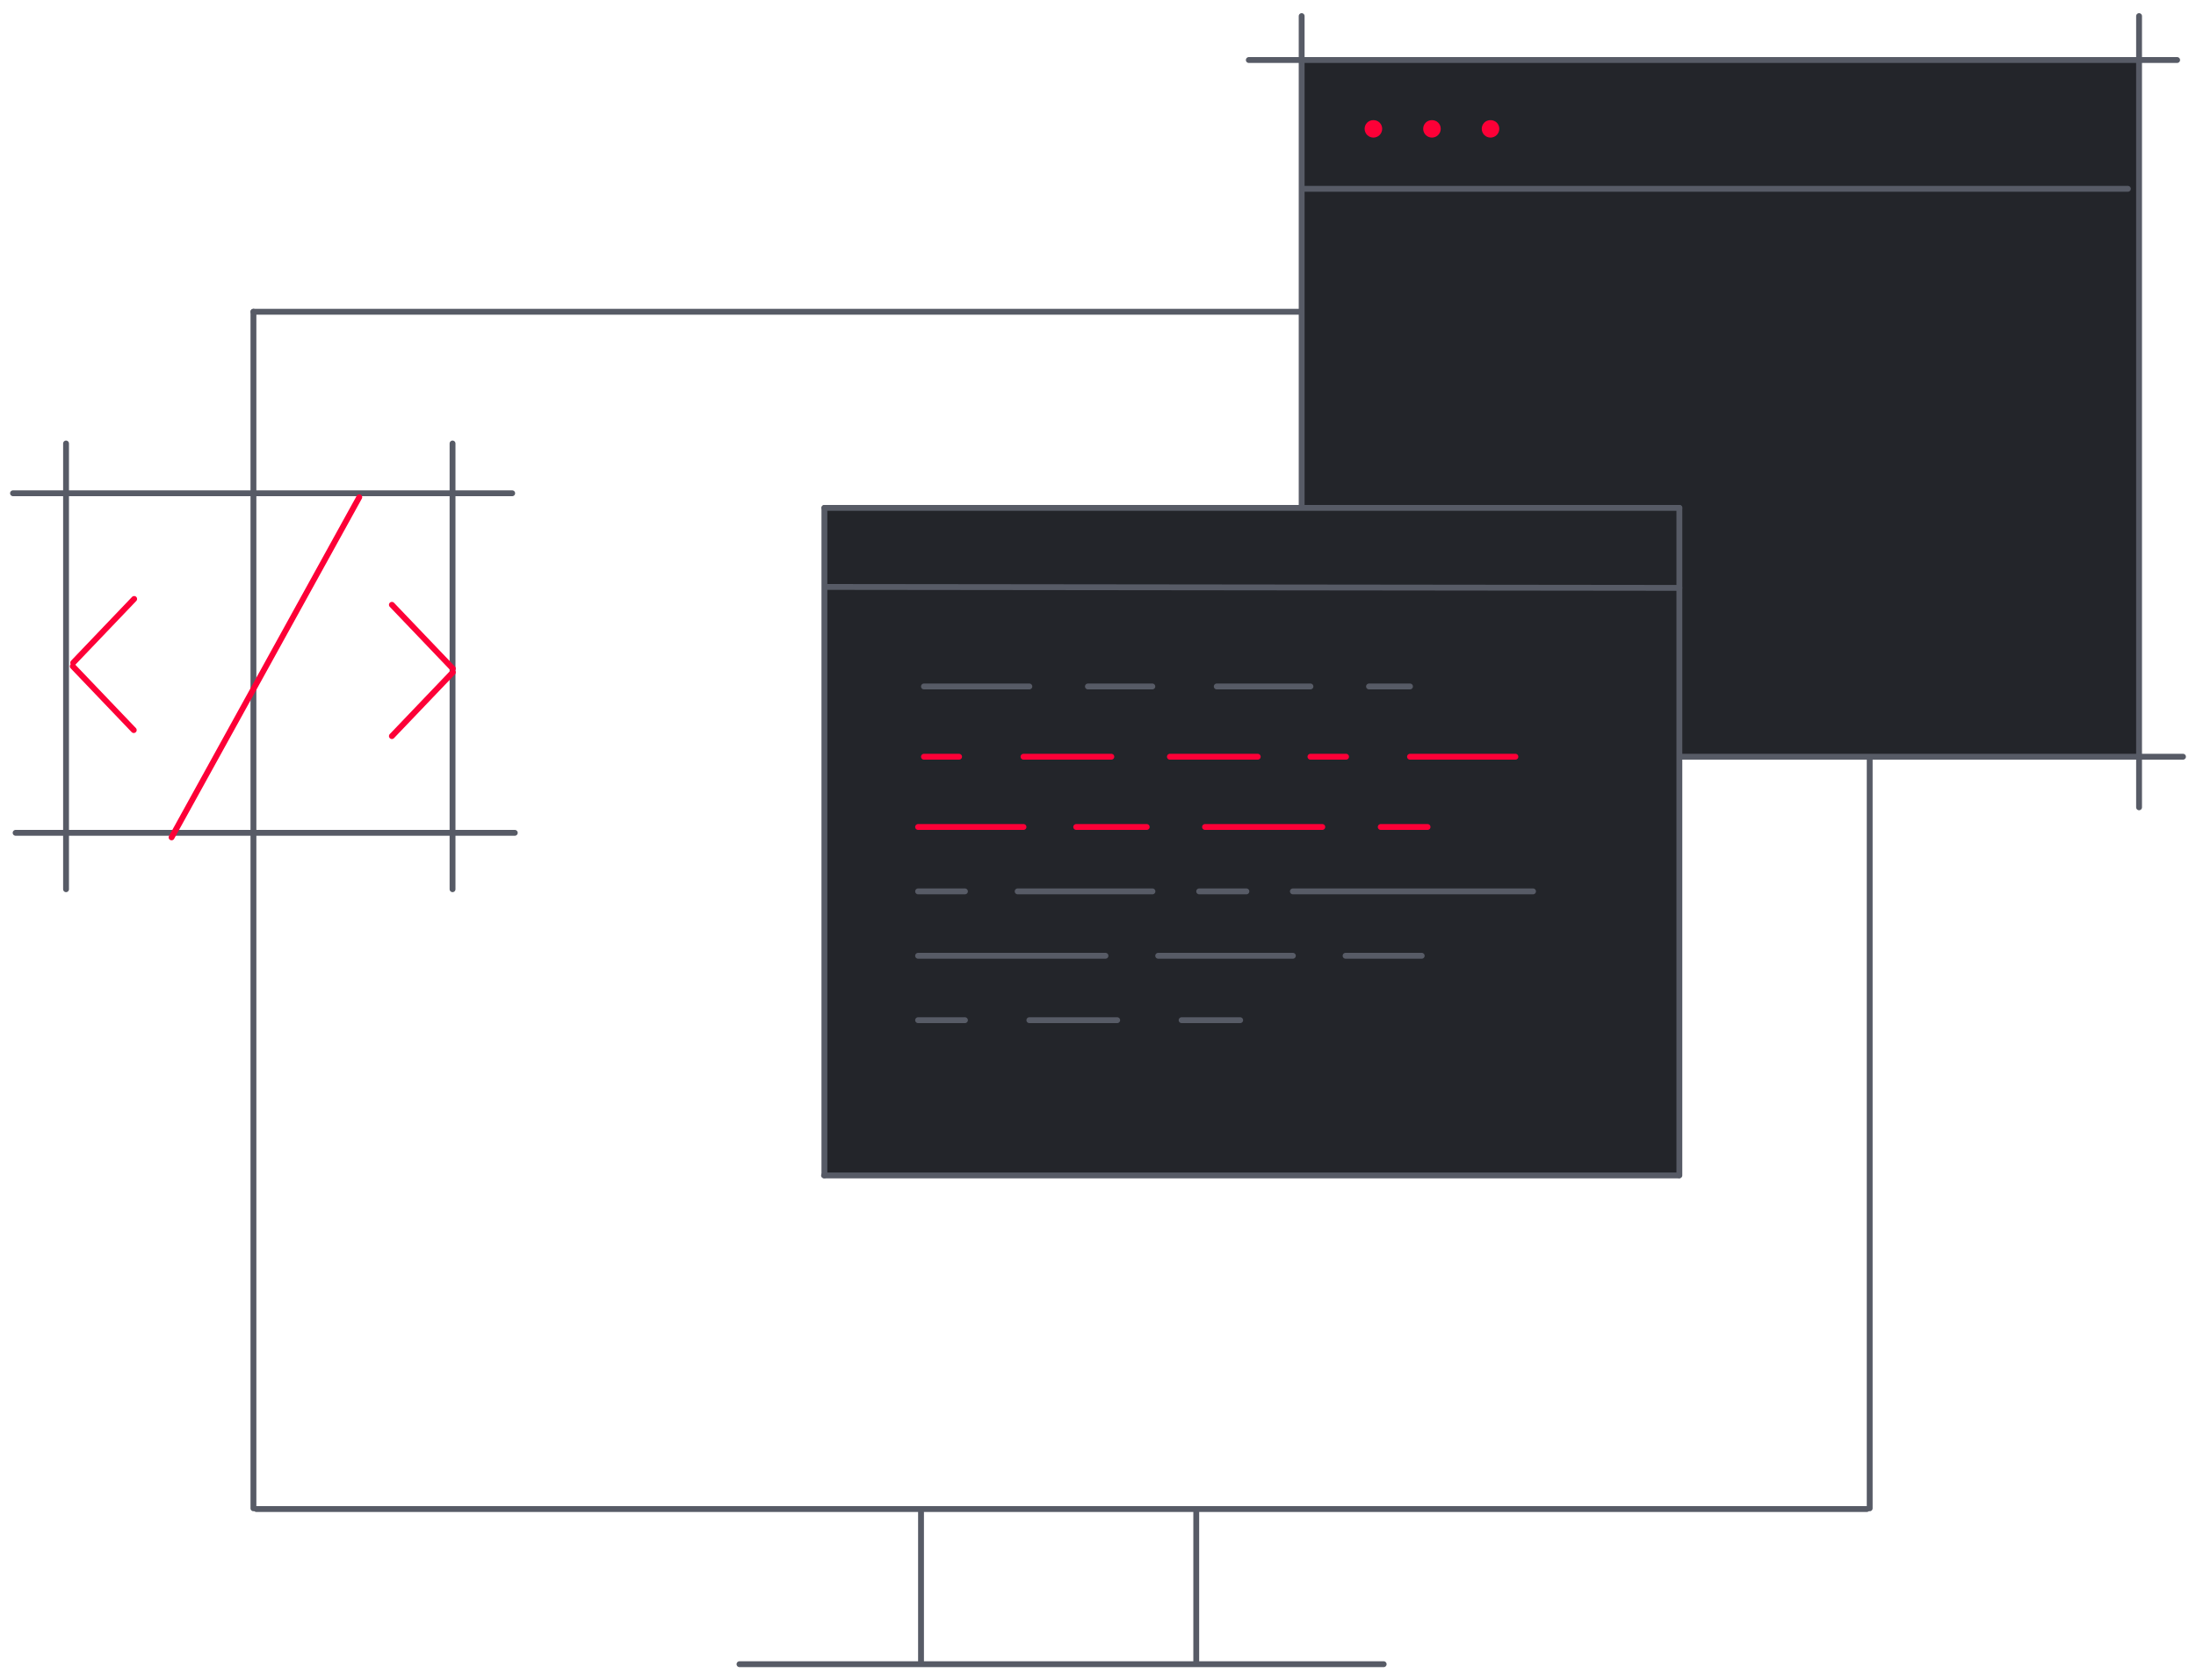 <?xml version="1.0" encoding="utf-8"?>
<!-- Generator: Adobe Illustrator 16.0.0, SVG Export Plug-In . SVG Version: 6.00 Build 0)  -->
<!DOCTYPE svg PUBLIC "-//W3C//DTD SVG 1.1//EN" "http://www.w3.org/Graphics/SVG/1.1/DTD/svg11.dtd">
<svg version="1.1" id="Layer_1" xmlns="http://www.w3.org/2000/svg" xmlns:xlink="http://www.w3.org/1999/xlink" x="0px" y="0px"
	 width="375px" height="287px" viewBox="0 0 375 287" enable-background="new 0 0 375 287" xml:space="preserve">
<desc>Created with Sketch.</desc>
<g id="Web" transform="translate(723, 465)">
	<path id="Line" fill="none" stroke="#575B66" stroke-linecap="round" stroke-linejoin="round" d="M-679.722-411.75h273.008"/>
	<path id="Line_3_" fill="none" stroke="#575B66" stroke-linecap="round" stroke-linejoin="round" d="M-403.722-411.75v204.377"/>
	<rect id="Rectangle-31" x="-500.514" y="-454.823" fill="#23252A" width="142.584" height="119.146"/>
	<path id="Line_4_" fill="none" stroke="#575B66" stroke-linecap="round" stroke-linejoin="round" d="M-357.722-327.108V-462.25"/>
	<path id="Line_5_" fill="none" stroke="#575B66" stroke-linecap="round" stroke-linejoin="round" d="M-509.747-454.75h158.525"/>
	<path id="Line_6_" fill="none" stroke="#575B66" stroke-linecap="round" stroke-linejoin="round" d="M-515.025-335.75h164.804"/>
	<path id="Line_28_" fill="none" stroke="#575B66" stroke-linecap="round" stroke-linejoin="round" d="M-500.542-432.75h140.909"/>
	<path id="Line_1_" fill="none" stroke="#575B66" stroke-linecap="round" stroke-linejoin="round" d="M-679.222-207.25h275.01"/>
	<path id="Line_2_" fill="none" stroke="#575B66" stroke-linecap="round" stroke-linejoin="round" d="M-679.722-411.75v204.377"/>
	<path id="Line_7_" fill="none" stroke="#575B66" stroke-linecap="round" stroke-linejoin="round" d="M-500.722-326.717V-462.25"/>
	<path fill="#FD0037" d="M-488.47-441.5c-0.4,0-0.78-0.16-1.061-0.44c-0.28-0.28-0.439-0.67-0.439-1.06c0-0.4,0.159-0.78,0.439-1.06
		c0.55-0.56,1.561-0.56,2.12,0c0.28,0.28,0.44,0.66,0.44,1.06c0,0.39-0.16,0.78-0.44,1.06C-487.69-441.66-488.08-441.5-488.47-441.5
		z"/>
	<path fill="#FD0037" d="M-478.47-441.5c-0.4,0-0.78-0.16-1.061-0.44c-0.28-0.28-0.439-0.67-0.439-1.06c0-0.4,0.159-0.78,0.439-1.06
		c0.55-0.56,1.561-0.56,2.12,0c0.28,0.28,0.44,0.66,0.44,1.06c0,0.39-0.16,0.78-0.44,1.06C-477.69-441.66-478.08-441.5-478.47-441.5
		z"/>
	<path fill="#FD0037" d="M-468.47-441.5c-0.4,0-0.78-0.16-1.061-0.44c-0.28-0.28-0.439-0.66-0.439-1.06
		c0-0.39,0.159-0.78,0.439-1.06c0.55-0.56,1.561-0.56,2.12,0c0.28,0.28,0.44,0.67,0.44,1.06c0,0.39-0.16,0.78-0.44,1.06
		C-467.69-441.66-468.08-441.5-468.47-441.5z"/>
	<path id="Line_11_" fill="none" stroke="#575B66" stroke-linecap="round" stroke-linejoin="round" d="M-565.722-206.77v25.945"/>
	<path id="Line_12_" fill="none" stroke="#575B66" stroke-linecap="round" stroke-linejoin="round" d="M-518.722-206.77v25.945"/>
	<path id="Line_13_" fill="none" stroke="#575B66" stroke-linecap="round" stroke-linejoin="round" d="M-596.722-180.75h110.005"/>
	<rect id="Rectangle-31_1_" x="-582.222" y="-378.25" fill="#23252A" width="146" height="114"/>
	<path id="Line_14_" fill="none" stroke="#575B66" stroke-linecap="round" stroke-linejoin="round" enable-background="new    " d="
		M-582.222-378.25h146"/>
	<path id="Line_15_" fill="none" stroke="#575B66" stroke-linecap="round" stroke-linejoin="round" enable-background="new    " d="
		M-582.284-264.234h146"/>
	<path id="Line_16_" fill="none" stroke="#575B66" stroke-linecap="round" stroke-linejoin="round" d="M-582.222-378.25v114"/>
	<path id="Line_17_" fill="none" stroke="#575B66" stroke-linecap="round" stroke-linejoin="round" d="M-436.222-378.25v114"/>
	<g id="_x3C__x2F__x3E_" transform="translate(0, 73)">
		<path id="Line_18_" fill="none" stroke="#575B66" stroke-linecap="round" stroke-linejoin="round" d="M-720.778-453.75h85.243"/>
		<path id="Line_19_" fill="none" stroke="#575B66" stroke-linecap="round" stroke-linejoin="round" d="M-720.334-395.75h85.242"/>
		<path id="Line_20_" fill="none" stroke="#575B66" stroke-linecap="round" stroke-linejoin="round" d="M-711.722-462.25v76.133"/>
		<path id="Line_21_" fill="none" stroke="#575B66" stroke-linecap="round" stroke-linejoin="round" d="M-645.722-462.25v76.133"/>
		<path id="Line_22_" fill="none" stroke="#FD0037" stroke-linecap="round" stroke-linejoin="round" d="M-700.091-435.698
			l-10.41,10.895"/>
		<path id="Line_23_" fill="none" stroke="#FD0037" stroke-linecap="round" stroke-linejoin="round" d="M-700.159-413.299
			l-10.409-10.894"/>
		<path id="Line_24_" fill="none" stroke="#FD0037" stroke-linecap="round" stroke-linejoin="round" d="M-656.079-434.698
			l10.41,10.895"/>
		<path id="Line_25_" fill="none" stroke="#FD0037" stroke-linecap="round" stroke-linejoin="round" d="M-656.079-412.271
			l10.41-10.894"/>
		<path id="Line_26_" fill="none" stroke="#FD0037" stroke-linecap="round" stroke-linejoin="round" d="M-693.701-394.973
			l32.052-58.101"/>
	</g>
	<path id="Line_27_" fill="none" stroke="#575B66" stroke-linecap="round" stroke-linejoin="round" d="M-581.888-364.75
		l145.666,0.162"/>
	<path id="Line_29_" fill="none" stroke="#575B66" stroke-linecap="round" stroke-linejoin="round" d="M-565.222-347.75h18"/>
	<path id="Line_30_" fill="none" stroke="#575B66" stroke-linecap="round" stroke-linejoin="round" d="M-537.222-347.75h11"/>
	<path id="Line_31_" fill="none" stroke="#575B66" stroke-linecap="round" stroke-linejoin="round" d="M-515.222-347.75h16"/>
	<path id="Line_32_" fill="none" stroke="#575B66" stroke-linecap="round" stroke-linejoin="round" d="M-489.222-347.75h7"/>
	<path id="Line_33_" fill="none" stroke="#FD0037" stroke-linecap="round" stroke-linejoin="round" d="M-565.222-335.75h6"/>
	<path id="Line_34_" fill="none" stroke="#FD0037" stroke-linecap="round" stroke-linejoin="round" d="M-548.222-335.75h15"/>
	<path id="Line_35_" fill="none" stroke="#575B66" stroke-linecap="round" stroke-linejoin="round" d="M-547.222-290.75h15"/>
	<path id="Line_36_" fill="none" stroke="#575B66" stroke-linecap="round" stroke-linejoin="round" d="M-521.222-290.75h10"/>
	<path id="Line_37_" fill="none" stroke="#FD0037" stroke-linecap="round" stroke-linejoin="round" d="M-523.222-335.75h15"/>
	<path id="Line_38_" fill="none" stroke="#FD0037" stroke-linecap="round" stroke-linejoin="round" d="M-499.222-335.75h6.083"/>
	<path id="Line_39_" fill="none" stroke="#FD0037" stroke-linecap="round" stroke-linejoin="round" d="M-482.222-335.75h18"/>
	<path id="Line_40_" fill="none" stroke="#FD0037" stroke-linecap="round" stroke-linejoin="round" d="M-566.222-323.75h18"/>
	<path id="Line_41_" fill="none" stroke="#FD0037" stroke-linecap="round" stroke-linejoin="round" d="M-539.222-323.75h12.042"/>
	<path id="Line_42_" fill="none" stroke="#FD0037" stroke-linecap="round" stroke-linejoin="round" d="M-517.222-323.75h20.025"/>
	<path id="Line_43_" fill="none" stroke="#FD0037" stroke-linecap="round" stroke-linejoin="round" d="M-487.222-323.75h8"/>
	<path id="Line_44_" fill="none" stroke="#575B66" stroke-linecap="round" stroke-linejoin="round" d="M-566.222-312.75h8"/>
	<path id="Line_45_" fill="none" stroke="#575B66" stroke-linecap="round" stroke-linejoin="round" d="M-566.222-290.75h8"/>
	<path id="Line_46_" fill="none" stroke="#575B66" stroke-linecap="round" stroke-linejoin="round" d="M-549.222-312.75h23.021"/>
	<path id="Line_47_" fill="none" stroke="#575B66" stroke-linecap="round" stroke-linejoin="round" d="M-518.222-312.75h8.062"/>
	<path id="Line_48_" fill="none" stroke="#575B66" stroke-linecap="round" stroke-linejoin="round" d="M-502.222-312.75h41.012"/>
	<path id="Line_49_" fill="none" stroke="#575B66" stroke-linecap="round" stroke-linejoin="round" d="M-566.222-301.75h32"/>
	<path id="Line_50_" fill="none" stroke="#575B66" stroke-linecap="round" stroke-linejoin="round" d="M-525.222-301.75h23"/>
	<path id="Line_51_" fill="none" stroke="#575B66" stroke-linecap="round" stroke-linejoin="round" d="M-493.222-301.75h13"/>
</g>
</svg>
